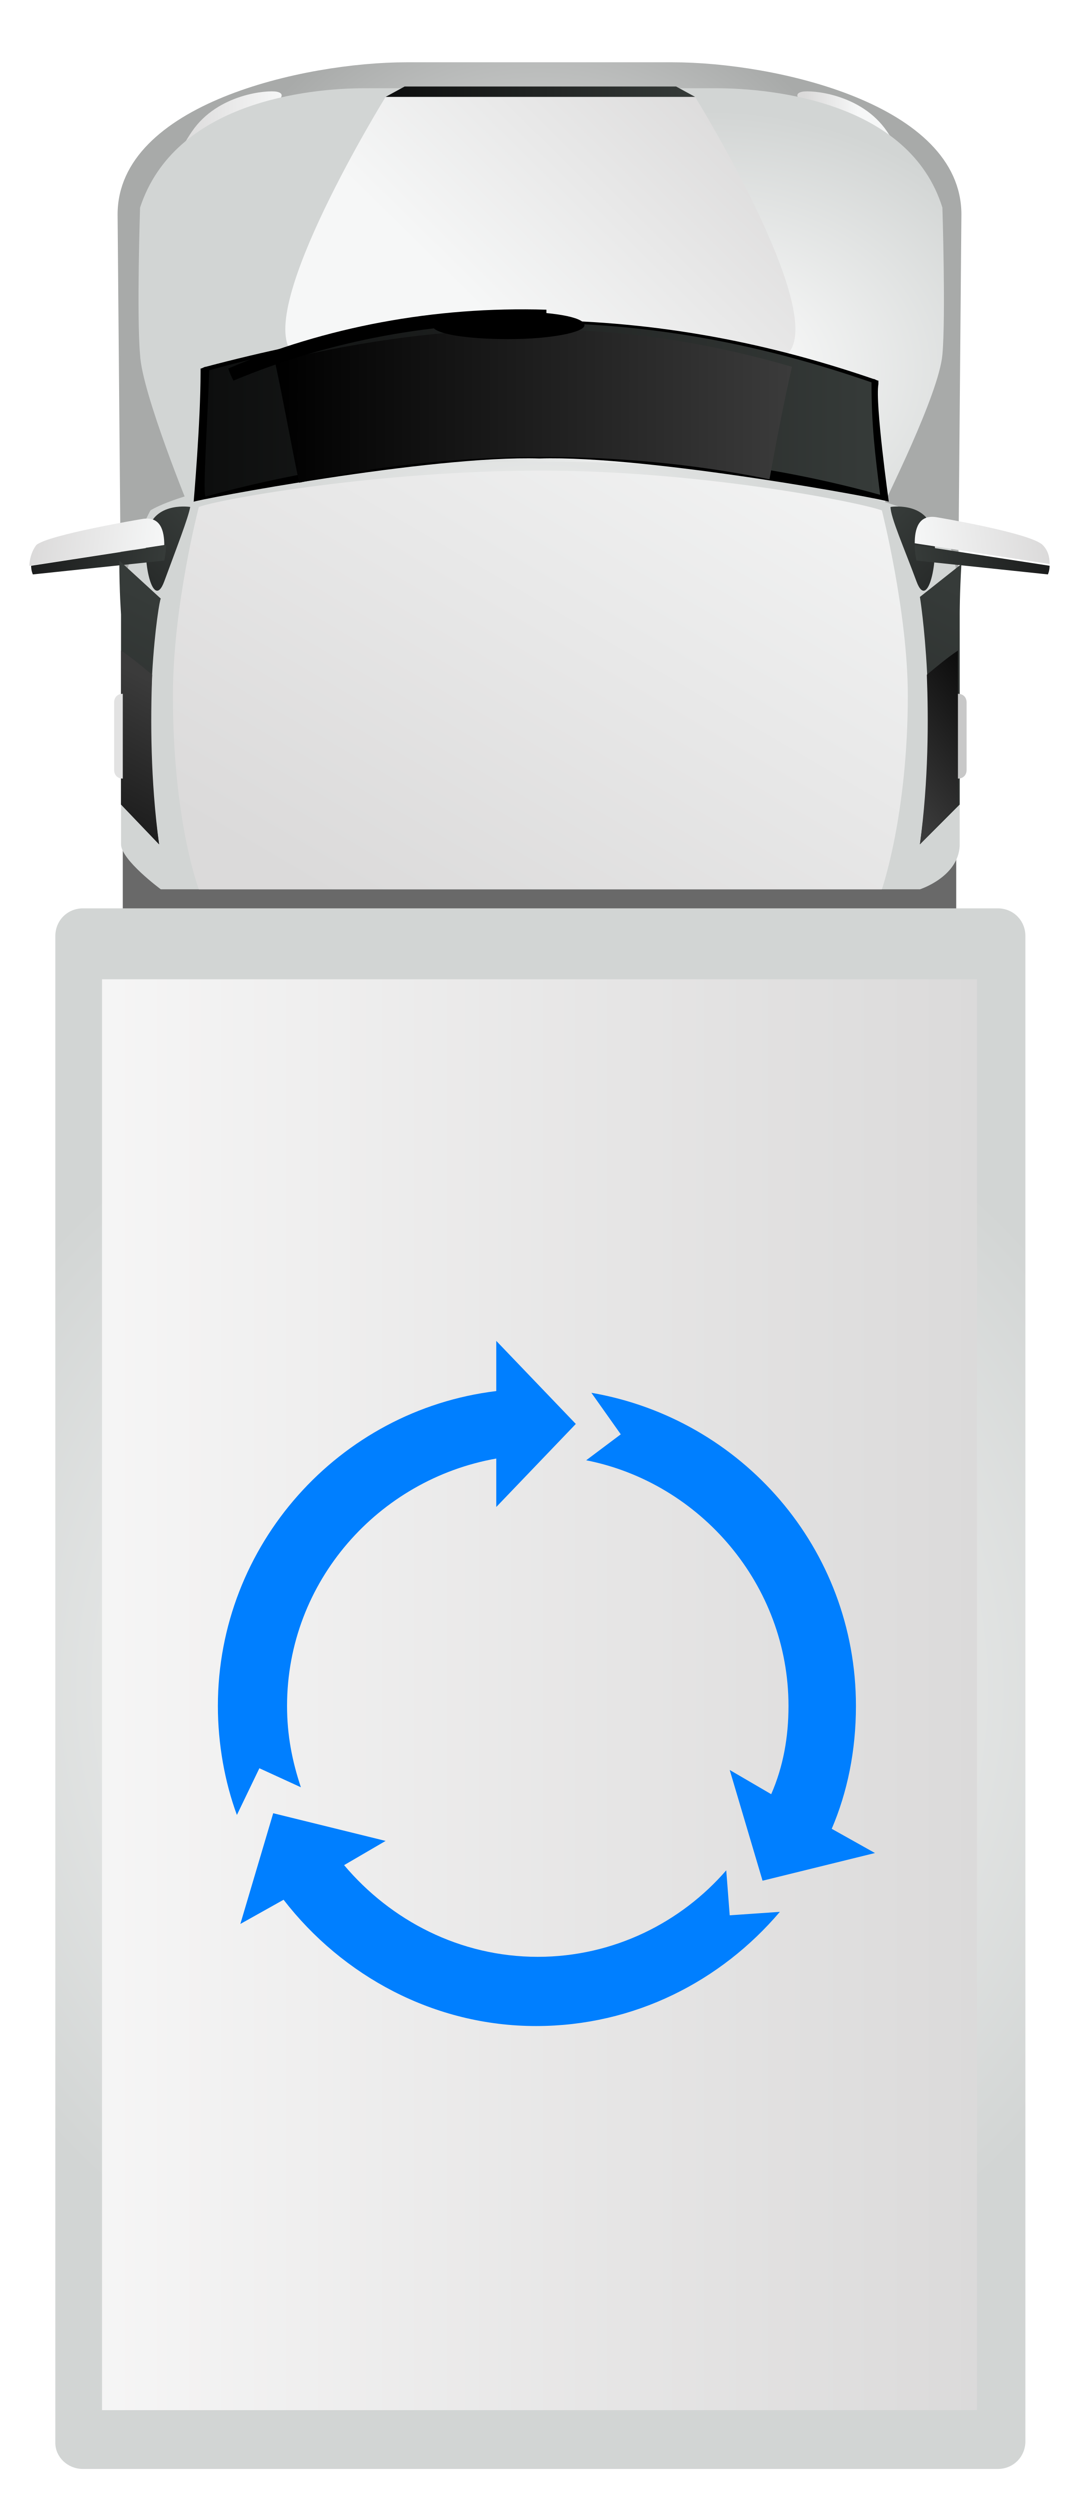 <?xml version="1.0" encoding="UTF-8"?> <svg xmlns="http://www.w3.org/2000/svg" xmlns:xlink="http://www.w3.org/1999/xlink" version="1.1" id="Layer_1" x="0px" y="0px" viewBox="0 0 62.4 144.5" style="enable-background:new 0 0 62.4 144.5;" xml:space="preserve"> <style type="text/css"> .st0{fill:#696969;} .st1{fill:url(#SVGID_1_);} .st2{fill:#F79420;} .st3{fill:url(#SVGID_00000174603943851880979290000018263216806360400053_);} .st4{fill:url(#SVGID_00000168080702240804578520000000683897012203183804_);} .st5{fill:url(#SVGID_00000137119961244274495280000010337105926593280390_);} .st6{fill:url(#SVGID_00000165230750235726962030000007672928755202916002_);} .st7{fill:url(#SVGID_00000083052352428167064420000008973940356946076861_);} .st8{fill:url(#SVGID_00000101089879573127550380000002248522572225966527_);} .st9{fill:url(#SVGID_00000048503169873511244130000008187727629432159624_);} .st10{fill:url(#SVGID_00000152956923611196010320000015552248078714748811_);} .st11{fill:url(#SVGID_00000065781453854506844450000014476547501621848998_);} .st12{fill:url(#SVGID_00000083073345942751533880000017559711868024672665_);} .st13{fill:url(#SVGID_00000085219340147751184280000003859683769718725783_);} .st14{fill:url(#SVGID_00000178884830828979389190000008212384760763092369_);} .st15{fill:url(#SVGID_00000067237686322143492060000018361925728750408622_);} .st16{fill:url(#SVGID_00000172423110800638035870000003360202902724071304_);} .st17{fill:url(#SVGID_00000090976174726439606210000005080726378234965141_);} .st18{fill:url(#SVGID_00000090977312343145970520000000196596906438109330_);} .st19{fill:url(#SVGID_00000052795735224563946270000010029220575244798886_);} .st20{fill:#E2E2E2;} .st21{fill:#C8C8C8;} .st22{fill:url(#SVGID_00000044137427870372238610000003611292657335714461_);} .st23{fill:url(#SVGID_00000090273740578426165270000005762682183159148191_);} .st24{clip-path:url(#SVGID_00000008859098755764438270000000770807220046590371_);} .st25{fill:url(#SVGID_00000179629420375719651150000015020162149105979527_);} .st26{fill:#007FFF;} </style> <g> <g> <rect x="7.1" y="48.8" class="st0" width="48.2" height="4"></rect> <radialGradient id="SVGID_1_" cx="397.995" cy="-237.839" r="20.707" gradientTransform="matrix(-1 0 0 0.984 429.211 253.494)" gradientUnits="userSpaceOnUse"> <stop offset="0" style="stop-color:#F6F7F7"></stop> <stop offset="1" style="stop-color:#A8AAA9"></stop> </radialGradient> <path class="st1" d="M55.6,12.4c0-6.4-10.8-8.8-16.7-8.8H23.5C17.6,3.6,6.8,6,6.8,12.4L7,35.5h48.4L55.6,12.4z"></path> <path class="st2" d="M9.2,13.2c0.2,0,0.4-0.2,0.4-0.5c0-0.9,0.4-1.8,1-2.5c0.2-0.2,0.2-0.4,0-0.6l0,0c-0.1-0.2-0.4-0.2-0.6,0.1 c-0.8,0.8-1.2,1.9-1.2,3C8.8,13,9,13.2,9.2,13.2L9.2,13.2z"></path> <path class="st2" d="M53.2,13.2c-0.2,0-0.4-0.2-0.4-0.5c0-0.9-0.4-1.8-1-2.5c-0.2-0.2-0.2-0.4,0-0.6l0,0c0.1-0.2,0.4-0.2,0.6,0.1 c0.8,0.8,1.2,1.9,1.2,3C53.6,13,53.4,13.2,53.2,13.2L53.2,13.2z"></path> <linearGradient id="SVGID_00000078744998561708061040000010476409732896700588_" gradientUnits="userSpaceOnUse" x1="412.961" y1="-244.924" x2="418.976" y2="-244.924" gradientTransform="matrix(-1 0 0 1 429.211 252.472)"> <stop offset="0" style="stop-color:#F6F7F7"></stop> <stop offset="1" style="stop-color:#DBDADA"></stop> </linearGradient> <path style="fill:url(#SVGID_00000078744998561708061040000010476409732896700588_);" d="M16.2,5.7c0,0,0.3-0.3-0.2-0.4 c-0.5-0.1-3.4,0.1-4.9,2.3c-1.5,2.2-0.4,2.2-0.4,2.2L16.2,5.7z"></path> <linearGradient id="SVGID_00000158011694154591560100000005439902139140840367_" gradientUnits="userSpaceOnUse" x1="379.607" y1="-244.924" x2="382.693" y2="-244.924" gradientTransform="matrix(-1 0 0 1 429.211 252.472)"> <stop offset="0" style="stop-color:#F6F7F7"></stop> <stop offset="1" style="stop-color:#DBDADA"></stop> </linearGradient> <path style="fill:url(#SVGID_00000158011694154591560100000005439902139140840367_);" d="M46.2,5.7c0,0-0.3-0.3,0.2-0.4 c0.5-0.1,3.4,0.1,4.9,2.3c1.5,2.2,0.4,2.2,0.4,2.2L46.2,5.7z"></path> <radialGradient id="SVGID_00000170969559694558852600000011020755068129851830_" cx="388.37" cy="-322.438" r="19.777" gradientTransform="matrix(-1 0 0 0.758 429.211 265.738)" gradientUnits="userSpaceOnUse"> <stop offset="0" style="stop-color:#FFFFFF"></stop> <stop offset="1" style="stop-color:#D2D5D4"></stop> </radialGradient> <path style="fill:url(#SVGID_00000170969559694558852600000011020755068129851830_);" d="M54.5,20.5c0.2-2.2,0-8.5,0-8.5 c-1.9-6.1-9.8-6.9-13.1-6.9H21.1c-3.3,0-11,0.8-13,6.9c0,0-0.2,6.2,0,8.5c0.1,2.2,2.9,9,2.9,9l40.1-0.3 C51.1,29.1,54.3,22.8,54.5,20.5z"></path> <linearGradient id="SVGID_00000178917458233910304460000000834916678554685107_" gradientUnits="userSpaceOnUse" x1="387.312" y1="-247.572" x2="400.818" y2="-233.84" gradientTransform="matrix(-1 0 0 1 429.211 252.472)"> <stop offset="0" style="stop-color:#DBDADA"></stop> <stop offset="1" style="stop-color:#F6F7F7"></stop> </linearGradient> <path style="fill:url(#SVGID_00000178917458233910304460000000834916678554685107_);" d="M16.9,20.4c4.5,5.1,24.2,5.1,28.7,0 c2.2-2.5-5.4-14.8-5.4-14.8H22.3C22.3,5.6,14.7,17.9,16.9,20.4z"></path> <radialGradient id="SVGID_00000152955010694085110180000013092970456730153906_" cx="397.996" cy="-213.462" r="19.231" gradientTransform="matrix(-1 0 0 1 429.211 252.472)" gradientUnits="userSpaceOnUse"> <stop offset="0" style="stop-color:#FFFFFF"></stop> <stop offset="1" style="stop-color:#D2D5D4"></stop> </radialGradient> <path style="fill:url(#SVGID_00000152955010694085110180000013092970456730153906_);" d="M53.2,51.4H9.3c0,0-2.3-1.7-2.3-2.6 c0-5.4,0-10.1,0-13.3c0-2.9,1.7-6,1.7-6s4.3-2.9,22.6-2.8c12.3-0.1,19.3,1.9,22.3,3.2c1.5,0.6,1.9,3.4,1.9,5.7c0,4,0,9.9,0,13.3 C55.4,50.7,53.2,51.4,53.2,51.4z"></path> <linearGradient id="SVGID_00000173129692731404469930000007337019716898074761_" gradientUnits="userSpaceOnUse" x1="384.901" y1="-234.531" x2="406.218" y2="-198.045" gradientTransform="matrix(-1 0 0 1 429.211 252.472)"> <stop offset="0" style="stop-color:#F6F7F7"></stop> <stop offset="1" style="stop-color:#DBDADA"></stop> </linearGradient> <path style="fill:url(#SVGID_00000173129692731404469930000007337019716898074761_);" d="M51,51.4c0,0,1.5-4.3,1.5-11.2 c0-4.8-1.5-10.7-1.5-10.7c-1.4-0.5-10.6-2.3-19.7-2.3c-9.2,0-18.4,1.6-19.8,2.1c0,0-1.5,5.7-1.5,10.9c0,7.3,1.5,11.2,1.5,11.2H51z "></path> <g> <linearGradient id="SVGID_00000165957241769723603470000009641705600772785582_" gradientUnits="userSpaceOnUse" x1="455.297" y1="-157.596" x2="459.242" y2="-149.958" gradientTransform="matrix(-0.945 -0.327 -0.327 0.945 389.913 327.772)"> <stop offset="0" style="stop-color:#363B39"></stop> <stop offset="1" style="stop-color:#1B1C1C"></stop> </linearGradient> <path style="fill:url(#SVGID_00000165957241769723603470000009641705600772785582_);" d="M11,29.3c0,0-1.9-0.3-2.4,1.2 c-0.5,1.4,0.2,5,0.9,3.1C10.2,31.7,10.9,29.9,11,29.3z"></path> <linearGradient id="SVGID_00000180365487230004038750000007452971556634300597_" gradientUnits="userSpaceOnUse" x1="447.362" y1="-176.028" x2="454.708" y2="-176.028" gradientTransform="matrix(-1.03 -0.131 -0.126 0.992 448.096 265.1)"> <stop offset="0" style="stop-color:#F6F7F7"></stop> <stop offset="1" style="stop-color:#DBDADA"></stop> </linearGradient> <path style="fill:url(#SVGID_00000180365487230004038750000007452971556634300597_);" d="M2.1,31.5C2.8,30.9,8.2,30,8.2,30 c1.1-0.2,1.3,0.7,1.3,1.5l-7.8,1.2C1.7,32.4,1.8,31.9,2.1,31.5z"></path> <linearGradient id="SVGID_00000115484631463669982470000012165957187662847108_" gradientUnits="userSpaceOnUse" x1="451.104" y1="-175.658" x2="458.797" y2="-175.658" gradientTransform="matrix(-0.992 -0.126 -0.126 0.992 434.801 263.952)"> <stop offset="0" style="stop-color:#363B39"></stop> <stop offset="1" style="stop-color:#1B1C1C"></stop> </linearGradient> <path style="fill:url(#SVGID_00000115484631463669982470000012165957187662847108_);" d="M9.6,31.5c0,0.5-0.1,0.9-0.1,0.9 l-7.6,0.8c0,0-0.1-0.2-0.1-0.5L9.6,31.5z"></path> </g> <g> <linearGradient id="SVGID_00000075876811491116155490000013679288319152832644_" gradientUnits="userSpaceOnUse" x1="-183.459" y1="-378.536" x2="-179.514" y2="-370.898" gradientTransform="matrix(0.945 -0.327 0.327 0.945 348.442 327.772)"> <stop offset="0" style="stop-color:#363B39"></stop> <stop offset="1" style="stop-color:#1B1C1C"></stop> </linearGradient> <path style="fill:url(#SVGID_00000075876811491116155490000013679288319152832644_);" d="M51.5,29.3c0,0,1.9-0.3,2.4,1.2 c0.5,1.4-0.2,5-0.9,3.1C52.3,31.7,51.5,29.9,51.5,29.3z"></path> <linearGradient id="SVGID_00000101783453724729228520000014064498688521783966_" gradientUnits="userSpaceOnUse" x1="-198.425" y1="-261.309" x2="-191.08" y2="-261.309" gradientTransform="matrix(1.03 -0.131 0.126 0.992 290.261 265.1)"> <stop offset="0" style="stop-color:#F6F7F7"></stop> <stop offset="1" style="stop-color:#DBDADA"></stop> </linearGradient> <path style="fill:url(#SVGID_00000101783453724729228520000014064498688521783966_);" d="M60.3,31.5c-0.7-0.7-6.1-1.6-6.1-1.6 c-1.1-0.2-1.3,0.7-1.3,1.5l7.8,1.2C60.7,32.4,60.7,31.9,60.3,31.5z"></path> <linearGradient id="SVGID_00000018195077941082022990000018357931070187170441_" gradientUnits="userSpaceOnUse" x1="-219.427" y1="-260.895" x2="-211.734" y2="-260.895" gradientTransform="matrix(0.992 -0.126 0.126 0.992 303.556 263.952)"> <stop offset="0" style="stop-color:#363B39"></stop> <stop offset="1" style="stop-color:#1B1C1C"></stop> </linearGradient> <path style="fill:url(#SVGID_00000018195077941082022990000018357931070187170441_);" d="M52.9,31.5c0,0.5,0.1,0.9,0.1,0.9 l7.6,0.8c0,0,0.1-0.2,0.1-0.5L52.9,31.5z"></path> </g> <linearGradient id="SVGID_00000099639748444483426570000000731449217773427868_" gradientUnits="userSpaceOnUse" x1="389.04" y1="-247.182" x2="406.95" y2="-247.182" gradientTransform="matrix(-1 0 0 1 429.211 252.472)"> <stop offset="0" style="stop-color:#363B39"></stop> <stop offset="1" style="stop-color:#0D0E0E"></stop> </linearGradient> <polygon style="fill:url(#SVGID_00000099639748444483426570000000731449217773427868_);" points="22.3,5.6 40.2,5.6 39.1,5 23.4,5 "></polygon> <linearGradient id="SVGID_00000120535408677057788490000003629968953864569268_" gradientUnits="userSpaceOnUse" x1="418.532" y1="-216.941" x2="429.8" y2="-195.124" gradientTransform="matrix(-1 0 0 1 429.211 252.472)"> <stop offset="0" style="stop-color:#363B39"></stop> <stop offset="1" style="stop-color:#1B1C1C"></stop> </linearGradient> <path style="fill:url(#SVGID_00000120535408677057788490000003629968953864569268_);" d="M9.2,48.8L7,46.5v0c0-0.1,0-0.2,0-0.3 c0-4.3,0-8,0-10.7c0,0-0.1-1.3-0.1-3.1l2.4,2.2C9.2,34.6,8.1,41.4,9.2,48.8z"></path> <linearGradient id="SVGID_00000044881028768216102260000007091054789965978043_" gradientUnits="userSpaceOnUse" x1="419.363" y1="-212.558" x2="426.771" y2="-198.213" gradientTransform="matrix(-1 0 0 1 429.211 252.472)"> <stop offset="0" style="stop-color:#3B3B3B"></stop> <stop offset="1" style="stop-color:#000000"></stop> </linearGradient> <path style="fill:url(#SVGID_00000044881028768216102260000007091054789965978043_);" d="M7,46.5L7,46.5c0-4.2,0-6.5,0-8.9 c0.6,0.4,1.2,0.9,1.8,1.4c-0.1,2.6-0.1,6.1,0.4,9.8L7,46.5z"></path> <linearGradient id="SVGID_00000180361820665356734960000008169708015924845977_" gradientUnits="userSpaceOnUse" x1="371.977" y1="-217.601" x2="384.856" y2="-192.667" gradientTransform="matrix(-1 0 0 1 429.211 252.472)"> <stop offset="0" style="stop-color:#363B39"></stop> <stop offset="1" style="stop-color:#1B1C1C"></stop> </linearGradient> <path style="fill:url(#SVGID_00000180361820665356734960000008169708015924845977_);" d="M53.2,48.8c1.1-7.5,0-14.3,0-14.3 l2.4-1.9c-0.1,1.7-0.1,2.9-0.1,2.9c0,3.2,0,7.6,0,11c0,0,0,0,0,0v0L53.2,48.8z"></path> <linearGradient id="SVGID_00000084507060376305231470000005360384959571952828_" gradientUnits="userSpaceOnUse" x1="370.003" y1="-212.917" x2="377.774" y2="-207.048" gradientTransform="matrix(-1 0 0 1 429.211 252.472)"> <stop offset="0" style="stop-color:#000000"></stop> <stop offset="1" style="stop-color:#3B3B3B"></stop> </linearGradient> <path style="fill:url(#SVGID_00000084507060376305231470000005360384959571952828_);" d="M55.4,46.5L55.4,46.5c0-4.2,0-6.5,0-8.9 c-0.6,0.4-1.2,0.9-1.8,1.4c0.1,2.6,0.1,6.1-0.4,9.8L55.4,46.5z"></path> <path class="st20" d="M7.1,45c-0.3,0-0.5-0.2-0.5-0.5v-3.9c0-0.3,0.2-0.5,0.5-0.5V45z"></path> <path class="st21" d="M55.4,45c0.3,0,0.5-0.2,0.5-0.5v-3.9c0-0.3-0.2-0.5-0.5-0.5V45z"></path> <path d="M31.2,26.5c6.3-0.2,20.2,2.4,20.2,2.5c0,0-0.8-5.7-0.6-6.8c0-0.1,0-0.2,0-0.2c-0.1,0-0.2-0.1-0.3-0.1 c-6.7-2.3-13.2-3.4-20-3.4c-5.7,0-11.8,0.9-18.6,2.7c-0.1,0-0.2,0.1-0.3,0.1c0,0.1,0,0.2,0,0.2c0,2.9-0.4,7.5-0.4,7.5 C11.3,28.9,24.9,26.3,31.2,26.5z"></path> <linearGradient id="SVGID_00000052796414735305153090000017016981705077520274_" gradientUnits="userSpaceOnUse" x1="378.327" y1="-228.709" x2="417.348" y2="-228.709" gradientTransform="matrix(-1 0 0 1 429.211 252.472)"> <stop offset="0" style="stop-color:#363B39"></stop> <stop offset="1" style="stop-color:#0D0E0E"></stop> </linearGradient> <path style="fill:url(#SVGID_00000052796414735305153090000017016981705077520274_);" d="M11.9,28.7c12.2-3.4,26.8-3.5,39-0.1 c-0.3-2.4-0.5-4-0.5-6.5c-12.4-4.3-24.1-4.6-38.3-0.7C12,24.4,11.7,28.8,11.9,28.7z"></path> <g> <linearGradient id="SVGID_00000054974593268113399000000007165462011340759740_" gradientUnits="userSpaceOnUse" x1="383.462" y1="408.406" x2="413.267" y2="408.406" gradientTransform="matrix(-1 0 0 -1 429.211 431.863)"> <stop offset="0" style="stop-color:#3B3B3B"></stop> <stop offset="1" style="stop-color:#000000"></stop> </linearGradient> <path style="fill:url(#SVGID_00000054974593268113399000000007165462011340759740_);" d="M15.9,20.9c0.5,2.3,0.9,4.6,1.4,7 c8.7-1.9,18.4-2,27.2-0.2c0.4-2.2,0.8-4.3,1.3-6.5C36.2,18.4,26.7,18.3,15.9,20.9z"></path> </g> <g> <defs> <path id="SVGID_00000078025895087315193690000001760128145038146452_" d="M4.8,142.7h52.9c0.9,0,1.6-0.7,1.6-1.6V54.1 c0-0.9-0.7-1.6-1.6-1.6H4.8c-0.9,0-1.6,0.7-1.6,1.6v87.1C3.2,142,3.9,142.7,4.8,142.7z"></path> </defs> <radialGradient id="SVGID_00000077318866087067957510000008684078097982972849_" cx="397.995" cy="334.264" r="38.231" gradientTransform="matrix(-1 0 0 -1 429.211 431.863)" gradientUnits="userSpaceOnUse"> <stop offset="0" style="stop-color:#FFFFFF"></stop> <stop offset="1" style="stop-color:#D2D5D4"></stop> </radialGradient> <use xlink:href="#SVGID_00000078025895087315193690000001760128145038146452_" style="overflow:visible;fill:url(#SVGID_00000077318866087067957510000008684078097982972849_);"></use> <clipPath id="SVGID_00000095339975976061743230000001027011323699421833_"> <use xlink:href="#SVGID_00000078025895087315193690000001760128145038146452_" style="overflow:visible;"></use> </clipPath> <g style="clip-path:url(#SVGID_00000095339975976061743230000001027011323699421833_);"> <g> <image style="overflow:visible;" width="60" height="422" transform="matrix(0.24 0 0 0.24 51.36 45.36)"> </image> </g> <g> <image style="overflow:visible;" width="61" height="422" transform="matrix(0.24 0 0 0.24 -1.44 45.36)"> </image> </g> <g> <image style="overflow:visible;" width="421" height="60" transform="matrix(0.24 0 0 0.24 -19.68 135.12)"> </image> </g> <g> <image style="overflow:visible;" width="421" height="60" transform="matrix(0.24 0 0 0.24 -19.68 49.44)"> </image> </g> </g> </g> <linearGradient id="SVGID_00000003074521874064396590000005091538882559240383_" gradientUnits="userSpaceOnUse" x1="372.7" y1="-154.54" x2="441.509" y2="-154.54" gradientTransform="matrix(-1 0 0 1 429.211 252.472)"> <stop offset="0" style="stop-color:#DBDADA"></stop> <stop offset="1" style="stop-color:#FFFFFF"></stop> </linearGradient> <rect x="5.9" y="56.6" style="fill:url(#SVGID_00000003074521874064396590000005091538882559240383_);" width="50.6" height="82.7"></rect> <g> <path d="M13.5,22c5.5-2.3,11.7-3.5,18.1-3.3c0-0.3,0-0.5,0-0.8c-6.5-0.2-12.8,1-18.4,3.4C13.3,21.6,13.4,21.8,13.5,22z"></path> <path d="M25,18.8c0,0.5,2,0.8,4.4,0.8c2.5,0,4.4-0.4,4.4-0.8c0-0.5-2-0.8-4.4-0.8C27,18,25,18.3,25,18.8z"></path> </g> <g> <image style="overflow:visible;" width="191" height="24" transform="matrix(0.24 0 0 0.24 8.64 25.44)"> </image> </g> <g> <image style="overflow:visible;" width="57" height="145" transform="matrix(0.24 0 0 0.24 8.88 1.68)"> </image> </g> <g> <image style="overflow:visible;" width="57" height="145" transform="matrix(0.24 0 0 0.24 39.12 1.68)"> </image> </g> </g> </g> <g> <path class="st26" d="M17.4,103.3c-0.5-1.5-0.8-3-0.8-4.7c0-7.2,5.3-13.1,12.1-14.3v2.8l4.6-4.8l-4.6-4.8v2.9 c-9.1,1.1-16.1,8.9-16.1,18.2c0,2.2,0.4,4.4,1.1,6.3l1.3-2.7L17.4,103.3z"></path> <path class="st26" d="M49.5,98.6c0-9.1-6.6-16.6-15.3-18.1l1.7,2.4l-2,1.5c6.6,1.3,11.7,7.2,11.7,14.2c0,1.8-0.3,3.5-1,5.1 l-2.4-1.4l1.9,6.4l6.5-1.6l-2.5-1.4C49,103.6,49.5,101.2,49.5,98.6z"></path> <path class="st26" d="M42,108.1c-2.6,3-6.5,5-10.9,5c-4.5,0-8.5-2.1-11.2-5.3l2.4-1.4l-6.5-1.6l-1.9,6.4l2.5-1.4 c3.4,4.4,8.7,7.3,14.6,7.3c5.7,0,10.7-2.6,14.1-6.6l-2.9,0.2L42,108.1z"></path> </g> </svg> 